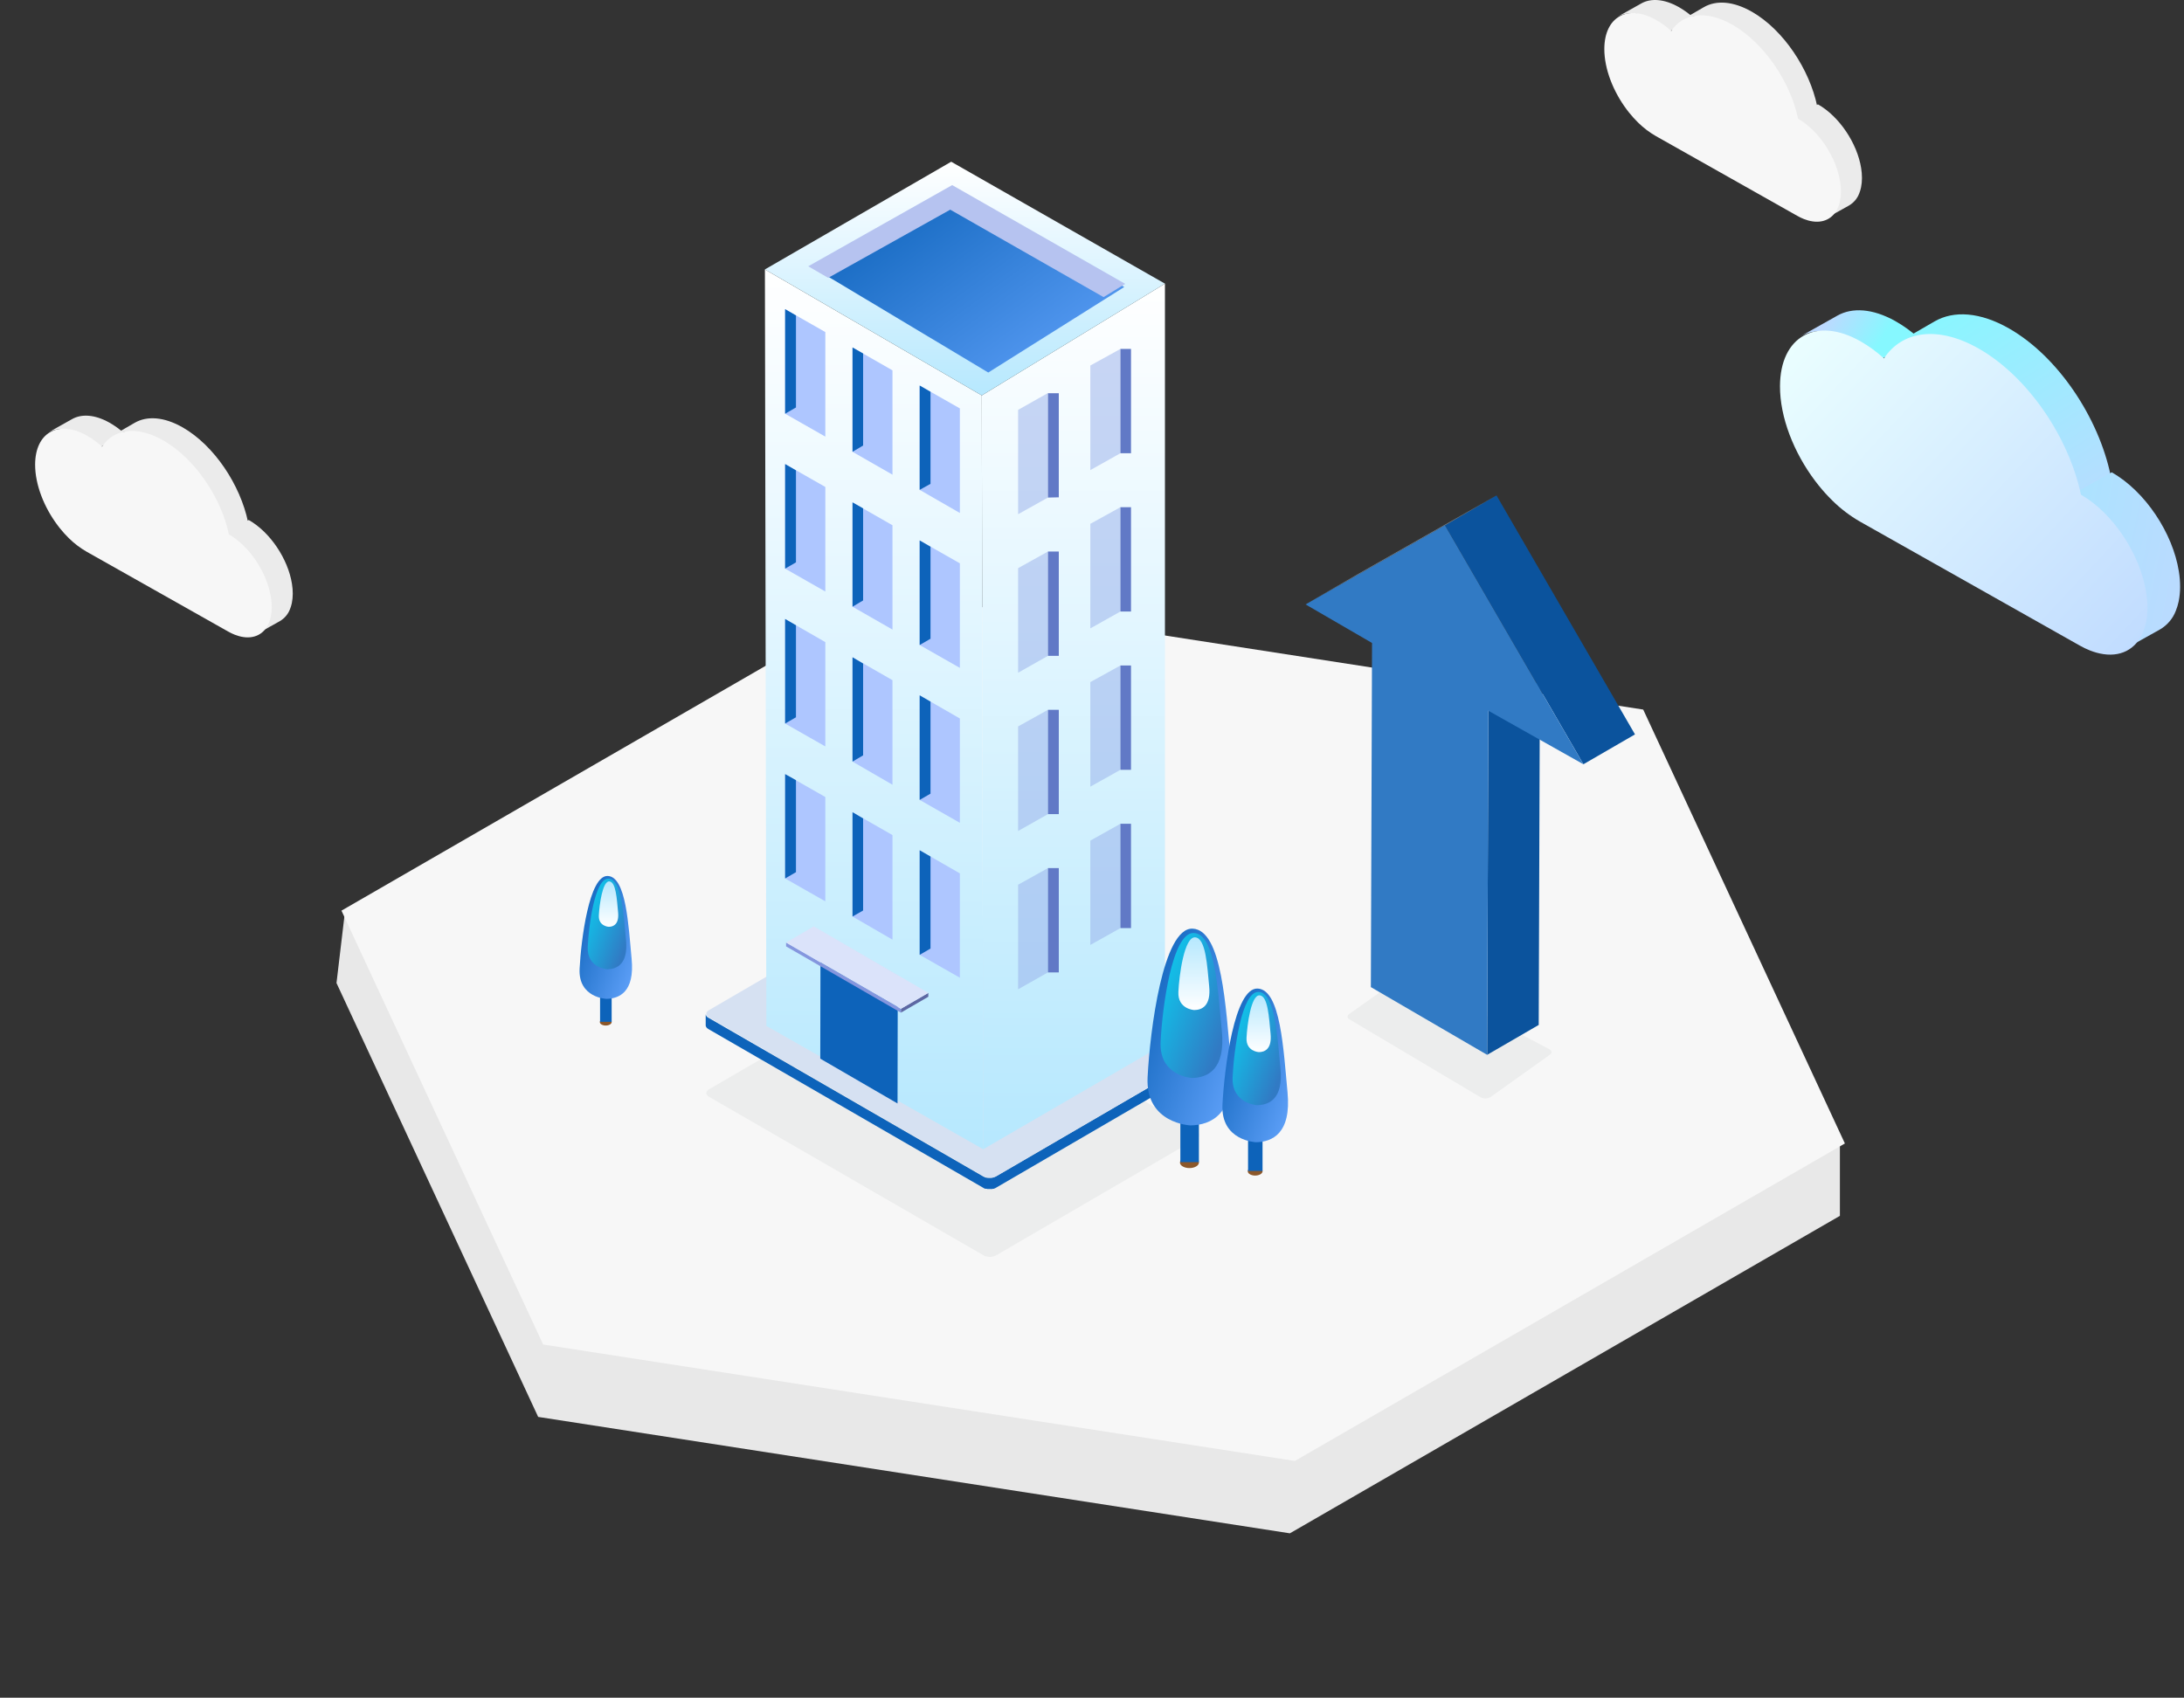 <svg width="373" height="290" viewBox="0 0 373 290" fill="none" xmlns="http://www.w3.org/2000/svg">
<rect x="0" y="0" width="373" height="290" fill="#333333" stroke="none"/>
<path d="M279.789 133.569L314.233 194.98L314.233 207.684L220.295 261.915L91.913 242.03L57.469 167.915L58.909 155.776L151.407 113.685L279.789 133.569Z" fill="#E8E8E8"/>
<path d="M280.64 121.205L315.084 195.32L221.146 249.551L92.764 229.666L58.32 155.551L152.258 101.321L280.64 121.205Z" fill="#F7F7F7"/>
<path d="M264.641 179.245C265.092 179.5 265.092 179.945 264.641 180.199L254.51 187.435C254.059 187.69 253.318 187.69 252.867 187.435L230.479 174.126C230.028 173.872 230.028 173.426 230.479 173.172L239.448 166.817C239.899 166.562 240.64 166.562 241.123 166.817L264.641 179.245Z" fill="#ECEDED"/>
<path d="M204.384 193.252C204.96 193.582 204.96 194.158 204.384 194.487L170.1 214.446C169.525 214.775 168.579 214.775 168.004 214.446L121.058 187.326C120.483 186.997 120.483 186.421 121.058 186.092L155.342 166.133C155.918 165.804 156.863 165.804 157.48 166.133L204.384 193.252Z" fill="#ECEDED"/>
<path d="M204.796 180.507C204.754 180.589 204.754 180.63 204.713 180.671C204.713 180.671 204.713 180.671 204.713 180.712C204.672 180.753 204.631 180.795 204.59 180.836C204.549 180.877 204.508 180.877 204.467 180.918C204.426 180.959 204.426 180.959 204.384 181L170.1 200.959C170.018 201 169.895 201.042 169.813 201.083C169.772 201.083 169.73 201.124 169.689 201.124C169.648 201.124 169.607 201.165 169.525 201.165C169.484 201.165 169.402 201.206 169.319 201.206H169.278C169.196 201.206 169.114 201.206 169.032 201.206H168.99C168.908 201.206 168.826 201.206 168.744 201.206H168.703C168.621 201.206 168.538 201.165 168.456 201.165H168.415C168.333 201.165 168.292 201.124 168.209 201.083H168.168C168.086 201.042 168.004 201 167.922 200.959L120.976 173.84C120.812 173.758 120.73 173.675 120.647 173.552C120.565 173.428 120.524 173.346 120.524 173.223V175.157C120.524 175.363 120.689 175.609 120.976 175.774L167.922 202.893C168.004 202.935 168.045 202.976 168.127 203.017H168.168C168.209 203.017 168.251 203.058 168.292 203.058C168.333 203.058 168.333 203.058 168.374 203.058H168.415H168.456C168.497 203.058 168.538 203.058 168.62 203.099H168.662H168.703H168.744C168.785 203.099 168.826 203.099 168.908 203.099H168.949H168.99C169.032 203.099 169.032 203.099 169.073 203.099C169.114 203.099 169.196 203.099 169.237 203.099H169.278C169.319 203.099 169.36 203.099 169.402 203.099H169.443C169.484 203.099 169.525 203.058 169.607 203.058C169.648 203.058 169.648 203.058 169.689 203.058H169.73C169.854 203.017 169.936 202.976 170.018 202.935L204.302 182.976C204.343 182.976 204.343 182.935 204.384 182.935C204.426 182.893 204.467 182.893 204.508 182.852C204.549 182.811 204.59 182.77 204.59 182.77C204.59 182.77 204.59 182.77 204.59 182.729C204.59 182.729 204.59 182.729 204.59 182.688C204.59 182.688 204.59 182.646 204.631 182.646C204.631 182.605 204.672 182.605 204.672 182.564V182.523C204.672 182.482 204.672 182.482 204.672 182.441V180.507C204.837 180.424 204.796 180.465 204.796 180.507Z" fill="#0D63BA"/>
<path d="M204.384 179.724C204.96 180.053 204.96 180.629 204.384 180.959L170.1 200.917C169.525 201.247 168.579 201.247 168.004 200.917L121.059 173.798C120.483 173.469 120.483 172.893 121.059 172.564L155.343 152.605C155.918 152.276 156.864 152.276 157.48 152.605L204.384 179.724Z" fill="#D6E1F2"/>
<path d="M130.883 175.239L167.922 196.309L167.675 67.544L130.637 46.022L130.883 175.239Z" fill="url(#paint0_linear_490_2355)"/>
<path d="M167.675 67.543L198.958 48.449V178.284L167.922 196.308L167.675 67.543Z" fill="url(#paint1_linear_490_2355)"/>
<path d="M153.328 166.679L153.287 188.489L140.092 180.835L140.133 159.065L153.328 166.679Z" fill="#0D63BA"/>
<path d="M158.549 169.601V170.259L153.863 172.975V172.317L158.549 169.601Z" fill="#5D67A3"/>
<path d="M153.863 172.317V172.976L134.254 161.659V161L153.863 172.317Z" fill="#8596DE"/>
<path d="M158.549 169.601L153.863 172.317L134.254 161L138.982 158.243L158.549 169.601Z" fill="#DBE3FA"/>
<path d="M130.637 46.021L162.454 27.626L198.958 48.449L167.675 67.544L132.487 47.091L130.637 46.021Z" fill="url(#paint2_linear_490_2355)"/>
<path d="M141.284 47.173L164.921 33.058L192.011 49.025L168.785 63.634L142.682 47.996L141.284 47.173Z" fill="url(#paint3_linear_490_2355)"/>
<path d="M162.619 31.618L138.036 45.486L139.886 46.556L141.448 47.461L162.29 35.815L188.476 50.753L192.175 48.49L162.619 31.618Z" fill="#B6C3F0"/>
<path d="M140.955 74.581L134.09 70.671V52.811L140.955 56.721V74.581Z" fill="#AEC6FF"/>
<path d="M135.94 69.601L134.09 70.671V52.811L135.94 53.881V69.601Z" fill="#0D63BA"/>
<path d="M140.955 101.041L134.09 97.132V79.272L140.955 83.181V101.041Z" fill="#AEC6FF"/>
<path d="M135.94 96.062L134.09 97.132V79.272L135.94 80.341V96.062Z" fill="#0D63BA"/>
<path d="M140.955 127.503L134.09 123.593V105.733L140.955 109.684V127.503Z" fill="#AEC6FF"/>
<path d="M135.94 122.523L134.09 123.593V105.733L135.94 106.803V122.523Z" fill="#0D63BA"/>
<path d="M140.955 153.962L134.09 150.053V132.234L140.955 136.143V153.962Z" fill="#AEC6FF"/>
<path d="M135.94 148.983L134.09 150.053V132.234L135.94 133.263V148.983Z" fill="#0D63BA"/>
<path d="M152.424 81.083L145.6 77.173V59.355L152.424 63.264V81.083Z" fill="#AEC6FF"/>
<path d="M147.409 76.103L145.6 77.173V59.355L147.409 60.383V76.103Z" fill="#0D63BA"/>
<path d="M152.424 107.543L145.6 103.634V85.815L152.424 89.724V107.543Z" fill="#AEC6FF"/>
<path d="M147.409 102.564L145.6 103.634V85.815L147.409 86.844V102.564Z" fill="#0D63BA"/>
<path d="M152.424 134.045L145.6 130.094V112.275L152.424 116.185V134.045Z" fill="#AEC6FF"/>
<path d="M147.409 129.024L145.6 130.094V112.275L147.409 113.345V129.024Z" fill="#0D63BA"/>
<path d="M152.424 160.507L145.6 156.556V138.737L152.424 142.647V160.507Z" fill="#AEC6FF"/>
<path d="M147.409 155.527L145.6 156.556V138.737L147.409 139.807V155.527Z" fill="#0D63BA"/>
<path d="M163.934 87.625L157.069 83.675V65.856L163.934 69.765V87.625Z" fill="#AEC6FF"/>
<path d="M158.919 82.646L157.069 83.675V65.856L158.919 66.926V82.646Z" fill="#0D63BA"/>
<path opacity="0.5" d="M173.882 87.831L178.98 84.991V67.131L173.882 70.012V87.831Z" fill="#97AFEB"/>
<path d="M178.98 84.992L180.83 84.951V67.173H178.98V84.992Z" fill="#6179C6"/>
<path opacity="0.5" d="M173.882 114.91L178.98 112.029V94.21L173.882 97.05V114.91Z" fill="#97AFEB"/>
<path d="M178.98 112.029H180.83V94.21H178.98V112.029Z" fill="#6179C6"/>
<path opacity="0.5" d="M173.882 141.946L178.98 139.065V121.247L173.882 124.086V141.946Z" fill="#97AFEB"/>
<path d="M178.98 139.065H180.83V121.247H178.98V139.065Z" fill="#6179C6"/>
<path opacity="0.5" d="M173.882 168.984L178.98 166.103V148.284L173.882 151.124V168.984Z" fill="#97AFEB"/>
<path d="M178.98 166.103H180.83V148.284H178.98V166.103Z" fill="#6179C6"/>
<path opacity="0.5" d="M186.215 80.3L191.353 77.419V59.601L186.215 62.44V80.3Z" fill="#97AFEB"/>
<path d="M191.353 77.419H193.162V59.601H191.353V77.419Z" fill="#6179C6"/>
<path opacity="0.5" d="M186.215 107.338L191.353 104.457V86.638L186.215 89.478V107.338Z" fill="#97AFEB"/>
<path d="M191.353 104.457H193.162V86.638H191.353V104.457Z" fill="#6179C6"/>
<path opacity="0.5" d="M186.215 134.374L191.353 131.494V113.675L186.215 116.514V134.374Z" fill="#97AFEB"/>
<path d="M191.353 131.494H193.162V113.675H191.353V131.494Z" fill="#6179C6"/>
<path opacity="0.5" d="M186.215 161.411L191.353 158.531V140.712L186.215 143.593V161.411Z" fill="#97AFEB"/>
<path d="M191.353 158.531H193.162V140.712H191.353V158.531Z" fill="#6179C6"/>
<path d="M163.934 114.086L157.069 110.177V92.317L163.934 96.226V114.086Z" fill="#AEC6FF"/>
<path d="M158.919 109.107L157.069 110.177V92.317L158.919 93.387V109.107Z" fill="#0D63BA"/>
<path d="M163.934 140.548L157.069 136.638V118.778L163.934 122.729V140.548Z" fill="#AEC6FF"/>
<path d="M158.919 135.568L157.069 136.638V118.778L158.919 119.848V135.568Z" fill="#0D63BA"/>
<path d="M163.934 167.008L157.069 163.099V145.239L163.934 149.189V167.008Z" fill="#AEC6FF"/>
<path d="M158.919 162.029L157.069 163.099V145.239L158.919 146.309V162.029Z" fill="#0D63BA"/>
<ellipse cx="203.141" cy="198.58" rx="1.618" ry="0.945" fill="#8B572A"/>
<rect x="201.59" y="189.807" width="3.169" height="8.706" fill="#0D63BA"/>
<path d="M203.343 192.237C206.781 192.17 211.096 190.415 210.219 181.304C209.343 172.125 208.736 158.83 203.68 158.628C198.624 158.425 196.399 176.04 195.995 184.003C195.59 191.967 203.343 192.237 203.343 192.237Z" fill="url(#paint4_linear_490_2355)"/>
<path d="M203.613 184.138C206.174 184.071 209.343 182.788 208.669 176.039C207.995 169.291 207.59 159.505 203.882 159.37C200.174 159.235 198.489 172.193 198.219 177.997C197.95 183.868 203.613 184.138 203.613 184.138Z" fill="url(#paint5_linear_490_2355)"/>
<path d="M203.95 172.53C205.231 172.53 206.849 171.855 206.512 168.481C206.175 165.106 205.972 160.18 204.085 160.112C202.264 160.045 201.388 166.524 201.253 169.426C201.118 172.395 203.95 172.53 203.95 172.53Z" fill="url(#paint6_linear_490_2355)"/>
<ellipse cx="214.364" cy="200.066" rx="1.264" ry="0.738" fill="#8B572A"/>
<rect x="213.152" y="193.213" width="2.475" height="6.8" fill="#0D63BA"/>
<path d="M214.522 195.111C217.207 195.059 220.577 193.688 219.893 186.572C219.208 179.403 218.734 169.018 214.785 168.86C210.836 168.702 209.098 182.46 208.782 188.68C208.466 194.901 214.522 195.111 214.522 195.111Z" fill="url(#paint7_linear_490_2355)"/>
<path d="M214.732 188.785C216.733 188.733 219.208 187.731 218.682 182.46C218.155 177.188 217.839 169.545 214.943 169.439C212.047 169.334 210.73 179.455 210.52 183.988C210.309 188.575 214.732 188.785 214.732 188.785Z" fill="url(#paint8_linear_490_2355)"/>
<path d="M214.996 179.718C215.996 179.718 217.26 179.191 216.997 176.556C216.734 173.92 216.576 170.072 215.101 170.019C213.679 169.966 212.995 175.027 212.89 177.294C212.784 179.613 214.996 179.718 214.996 179.718Z" fill="url(#paint9_linear_490_2355)"/>
<ellipse cx="103.453" cy="174.586" rx="1.011" ry="0.59" fill="#8B572A"/>
<rect x="102.484" y="169.105" width="1.979" height="5.439" fill="#0D63BA"/>
<path d="M103.579 170.623C105.727 170.581 108.423 169.485 107.875 163.793C107.328 158.059 106.949 149.754 103.79 149.627C100.631 149.501 99.242 160.505 98.989 165.48C98.736 170.455 103.579 170.623 103.579 170.623Z" fill="url(#paint10_linear_490_2355)"/>
<path d="M103.748 165.564C105.348 165.521 107.328 164.72 106.907 160.504C106.485 156.288 106.233 150.175 103.916 150.09C101.6 150.006 100.547 158.101 100.379 161.727C100.21 165.395 103.748 165.564 103.748 165.564Z" fill="url(#paint11_linear_490_2355)"/>
<path d="M103.958 158.312C104.759 158.312 105.769 157.891 105.559 155.782C105.348 153.674 105.222 150.597 104.043 150.555C102.906 150.512 102.358 154.56 102.274 156.373C102.19 158.228 103.958 158.312 103.958 158.312Z" fill="url(#paint12_linear_490_2355)"/>
<path d="M254.189 121.4L262.995 116.301L262.793 175.076L253.988 180.179L254.189 121.4Z" fill="#0B539D"/>
<path d="M246.776 89.725L255.585 84.626L279.236 125.446L270.43 130.545L246.776 89.725Z" fill="#0B539D"/>
<path d="M222.979 103.242L231.785 98.143L255.585 84.626L246.776 89.725L222.979 103.242Z" fill="#8D98A0"/>
<path d="M246.776 89.728L270.429 130.548L254.189 121.404L253.987 180.182L234.126 168.612L234.327 109.83L222.979 103.245L246.776 89.728Z" fill="#317AC4"/>
<path d="M307.487 57.459L313.818 53.904C316.337 52.49 319.825 52.687 323.674 54.834C325.127 55.657 326.481 56.635 327.708 57.749L321.377 61.304C320.15 60.189 318.797 59.212 317.343 58.39C313.494 56.242 310.005 56.043 307.487 57.459Z" fill="url(#paint13_linear_490_2355)"/>
<path d="M343.191 56.147C338.195 53.274 333.669 53.01 330.402 54.9L324.222 58.475C327.491 56.582 332.015 56.849 337.011 59.72C345.298 64.483 352.252 74.91 354.302 84.833L360.482 81.258C358.433 71.335 351.475 60.908 343.191 56.147Z" fill="url(#paint14_linear_490_2355)"/>
<path d="M368.881 107.532L362.432 111.13C363.694 110.394 364.655 109.264 365.155 107.93C365.363 107.413 365.525 106.88 365.639 106.336C365.807 105.514 365.892 104.678 365.89 103.84C365.89 102.957 365.818 102.076 365.673 101.204C364.642 94.65 359.916 87.504 354.206 84.28L360.655 80.681C366.362 83.905 371.088 91.051 372.122 97.606C372.266 98.478 372.337 99.361 372.336 100.244C372.337 101.081 372.253 101.916 372.088 102.738C371.975 103.281 371.813 103.815 371.604 104.332C371.102 105.665 370.141 106.794 368.881 107.532Z" fill="url(#paint15_linear_490_2355)"/>
<path d="M337.857 59.494C346.26 64.237 353.319 74.618 355.398 84.497C360.949 87.687 365.544 94.756 366.547 101.24C366.687 102.102 366.758 102.974 366.758 103.847C366.759 104.676 366.677 105.504 366.513 106.317C366.403 106.855 366.245 107.383 366.042 107.894C364.82 110.964 362.068 112.374 358.626 111.624C358.446 111.586 358.262 111.538 358.082 111.49C357.701 111.385 357.325 111.26 356.957 111.117C356.351 110.877 355.764 110.595 355.199 110.274L337.737 100.419L317.674 89.103C315.95 88.113 314.366 86.908 312.96 85.519C312.108 84.684 311.308 83.8 310.567 82.87C310.377 82.637 310.194 82.395 310.01 82.156C306.369 77.327 303.982 71.288 304 65.966C304.025 57.46 310.188 54.02 317.757 58.302C319.197 59.125 320.537 60.104 321.752 61.22C324.855 56.534 330.908 55.575 337.857 59.494Z" fill="url(#paint16_linear_490_2355)"/>
<path d="M276.245 2.871L280.321 0.582C281.943 -0.328 284.189 -0.202 286.668 1.181C287.603 1.711 288.475 2.34 289.265 3.058L285.189 5.347C284.399 4.629 283.527 4 282.591 3.471C280.113 2.088 277.867 1.959 276.245 2.871Z" fill="#EBEBEB"/>
<path d="M299.234 2.026C296.017 0.176 293.103 0.006 291 1.223L287.02 3.525C289.126 2.306 292.038 2.478 295.255 4.327C300.59 7.394 305.069 14.107 306.388 20.496L310.367 18.194C309.048 11.805 304.568 5.091 299.234 2.026Z" fill="#EBEBEB"/>
<path d="M315.775 35.112L311.623 37.429C312.435 36.955 313.054 36.227 313.376 35.368C313.51 35.035 313.615 34.692 313.688 34.342C313.796 33.812 313.85 33.274 313.85 32.734C313.85 32.166 313.803 31.599 313.71 31.037C313.046 26.817 310.003 22.216 306.327 20.14L310.479 17.823C314.153 19.899 317.196 24.5 317.862 28.72C317.955 29.282 318.001 29.85 318 30.419C318 30.958 317.947 31.496 317.84 32.025C317.767 32.375 317.663 32.718 317.528 33.051C317.205 33.91 316.587 34.636 315.775 35.112Z" fill="#EBEBEB"/>
<path d="M295.799 4.181C301.21 7.235 305.755 13.919 307.094 20.28C310.668 22.334 313.627 26.886 314.272 31.06C314.363 31.616 314.408 32.177 314.408 32.739C314.409 33.273 314.356 33.806 314.251 34.329C314.18 34.676 314.078 35.015 313.948 35.345C313.16 37.322 311.389 38.229 309.172 37.746C309.056 37.721 308.938 37.691 308.822 37.66C308.576 37.592 308.335 37.512 308.098 37.42C307.708 37.265 307.33 37.084 306.966 36.877L295.723 30.532L282.804 23.245C281.695 22.608 280.674 21.832 279.769 20.938C279.22 20.401 278.706 19.831 278.228 19.232C278.106 19.082 277.988 18.926 277.87 18.773C275.526 15.663 273.988 11.775 274 8.348C274.016 2.871 277.984 0.656 282.858 3.414C283.785 3.944 284.648 4.574 285.43 5.293C287.428 2.275 291.325 1.658 295.799 4.181Z" fill="#F7F7F7"/>
<path d="M8.245 73.871L12.321 71.582C13.943 70.672 16.189 70.798 18.668 72.181C19.604 72.711 20.475 73.34 21.265 74.058L17.189 76.347C16.399 75.629 15.527 75 14.591 74.471C12.113 73.088 9.867 72.959 8.245 73.871Z" fill="#EBEBEB"/>
<path d="M31.234 73.026C28.017 71.176 25.103 71.006 23 72.223L19.02 74.525C21.126 73.306 24.038 73.478 27.255 75.327C32.59 78.394 37.069 85.107 38.388 91.496L42.367 89.194C41.048 82.805 36.568 76.091 31.234 73.026Z" fill="#EBEBEB"/>
<path d="M47.775 106.112L43.623 108.429C44.435 107.954 45.054 107.227 45.376 106.368C45.51 106.035 45.615 105.692 45.688 105.342C45.796 104.812 45.85 104.274 45.85 103.734C45.849 103.166 45.803 102.599 45.71 102.037C45.046 97.817 42.003 93.216 38.327 91.14L42.479 88.823C46.153 90.899 49.196 95.5 49.862 99.72C49.955 100.282 50.001 100.85 50 101.419C50 101.958 49.947 102.496 49.84 103.025C49.767 103.375 49.663 103.718 49.528 104.051C49.205 104.91 48.587 105.636 47.775 106.112Z" fill="#EBEBEB"/>
<path d="M27.799 75.181C33.21 78.235 37.755 84.919 39.094 91.28C42.668 93.334 45.627 97.886 46.272 102.06C46.363 102.616 46.408 103.177 46.408 103.739C46.409 104.273 46.356 104.806 46.251 105.329C46.18 105.676 46.078 106.015 45.948 106.345C45.16 108.322 43.389 109.229 41.172 108.747C41.056 108.722 40.938 108.691 40.822 108.66C40.576 108.592 40.335 108.512 40.098 108.42C39.708 108.265 39.33 108.084 38.966 107.877L27.723 101.532L14.805 94.245C13.695 93.608 12.674 92.832 11.769 91.938C11.22 91.4 10.706 90.831 10.228 90.232C10.106 90.082 9.988 89.926 9.87 89.772C7.526 86.663 5.988 82.775 6 79.348C6.016 73.871 9.984 71.656 14.858 74.414C15.785 74.944 16.648 75.574 17.43 76.293C19.428 73.275 23.325 72.658 27.799 75.181Z" fill="#F7F7F7"/>
<defs>
<linearGradient id="paint0_linear_490_2355" x1="130.637" y1="46.022" x2="130.637" y2="196.309" gradientUnits="userSpaceOnUse">
<stop stop-color="white"/>
<stop offset="1" stop-color="#B6E8FE"/>
</linearGradient>
<linearGradient id="paint1_linear_490_2355" x1="167.675" y1="48.449" x2="167.675" y2="196.308" gradientUnits="userSpaceOnUse">
<stop stop-color="white"/>
<stop offset="1" stop-color="#B6E8FE"/>
</linearGradient>
<linearGradient id="paint2_linear_490_2355" x1="130.637" y1="27.626" x2="130.637" y2="67.544" gradientUnits="userSpaceOnUse">
<stop stop-color="white"/>
<stop offset="1" stop-color="#B6E8FE"/>
</linearGradient>
<linearGradient id="paint3_linear_490_2355" x1="120.075" y1="51.159" x2="152.832" y2="95.978" gradientUnits="userSpaceOnUse">
<stop stop-color="#0D63BA"/>
<stop offset="1" stop-color="#66A6FF"/>
</linearGradient>
<linearGradient id="paint4_linear_490_2355" x1="189.977" y1="178.524" x2="213.662" y2="186.866" gradientUnits="userSpaceOnUse">
<stop stop-color="#0D63BA"/>
<stop offset="1" stop-color="#66A6FF"/>
</linearGradient>
<linearGradient id="paint5_linear_490_2355" x1="194.896" y1="171.449" x2="208.925" y2="176.863" gradientUnits="userSpaceOnUse">
<stop stop-color="#0CCCEE"/>
<stop offset="1" stop-color="#317AC4"/>
</linearGradient>
<linearGradient id="paint6_linear_490_2355" x1="201.249" y1="160.112" x2="201.249" y2="172.53" gradientUnits="userSpaceOnUse">
<stop stop-color="#B6E8FE"/>
<stop offset="1" stop-color="white"/>
</linearGradient>
<linearGradient id="paint7_linear_490_2355" x1="204.082" y1="184.4" x2="222.582" y2="190.916" gradientUnits="userSpaceOnUse">
<stop stop-color="#0D63BA"/>
<stop offset="1" stop-color="#66A6FF"/>
</linearGradient>
<linearGradient id="paint8_linear_490_2355" x1="207.924" y1="178.874" x2="218.882" y2="183.103" gradientUnits="userSpaceOnUse">
<stop stop-color="#0CCCEE"/>
<stop offset="1" stop-color="#317AC4"/>
</linearGradient>
<linearGradient id="paint9_linear_490_2355" x1="212.886" y1="170.019" x2="212.886" y2="179.718" gradientUnits="userSpaceOnUse">
<stop stop-color="#B6E8FE"/>
<stop offset="1" stop-color="white"/>
</linearGradient>
<linearGradient id="paint10_linear_490_2355" x1="95.23" y1="162.056" x2="110.026" y2="167.268" gradientUnits="userSpaceOnUse">
<stop stop-color="#0D63BA"/>
<stop offset="1" stop-color="#66A6FF"/>
</linearGradient>
<linearGradient id="paint11_linear_490_2355" x1="98.302" y1="157.637" x2="107.067" y2="161.019" gradientUnits="userSpaceOnUse">
<stop stop-color="#0CCCEE"/>
<stop offset="1" stop-color="#317AC4"/>
</linearGradient>
<linearGradient id="paint12_linear_490_2355" x1="102.271" y1="150.554" x2="102.271" y2="158.312" gradientUnits="userSpaceOnUse">
<stop stop-color="#B6E8FE"/>
<stop offset="1" stop-color="white"/>
</linearGradient>
<linearGradient id="paint13_linear_490_2355" x1="322" y1="57" x2="313.584" y2="51.906" gradientUnits="userSpaceOnUse">
<stop stop-color="#86F8FF"/>
<stop offset="1" stop-color="#BDD9FF"/>
</linearGradient>
<linearGradient id="paint14_linear_490_2355" x1="318" y1="58" x2="344.623" y2="100.432" gradientUnits="userSpaceOnUse">
<stop stop-color="#86F8FF"/>
<stop offset="1" stop-color="#BDD9FF"/>
</linearGradient>
<linearGradient id="paint15_linear_490_2355" x1="290.715" y1="129.995" x2="367.851" y2="145.241" gradientUnits="userSpaceOnUse">
<stop stop-color="#86F8FF"/>
<stop offset="1" stop-color="#BDD9FF"/>
</linearGradient>
<linearGradient id="paint16_linear_490_2355" x1="277.761" y1="89.234" x2="339.871" y2="147.298" gradientUnits="userSpaceOnUse">
<stop stop-color="#EAFEFF"/>
<stop offset="1" stop-color="#BDD9FF"/>
</linearGradient>
</defs>
</svg>
